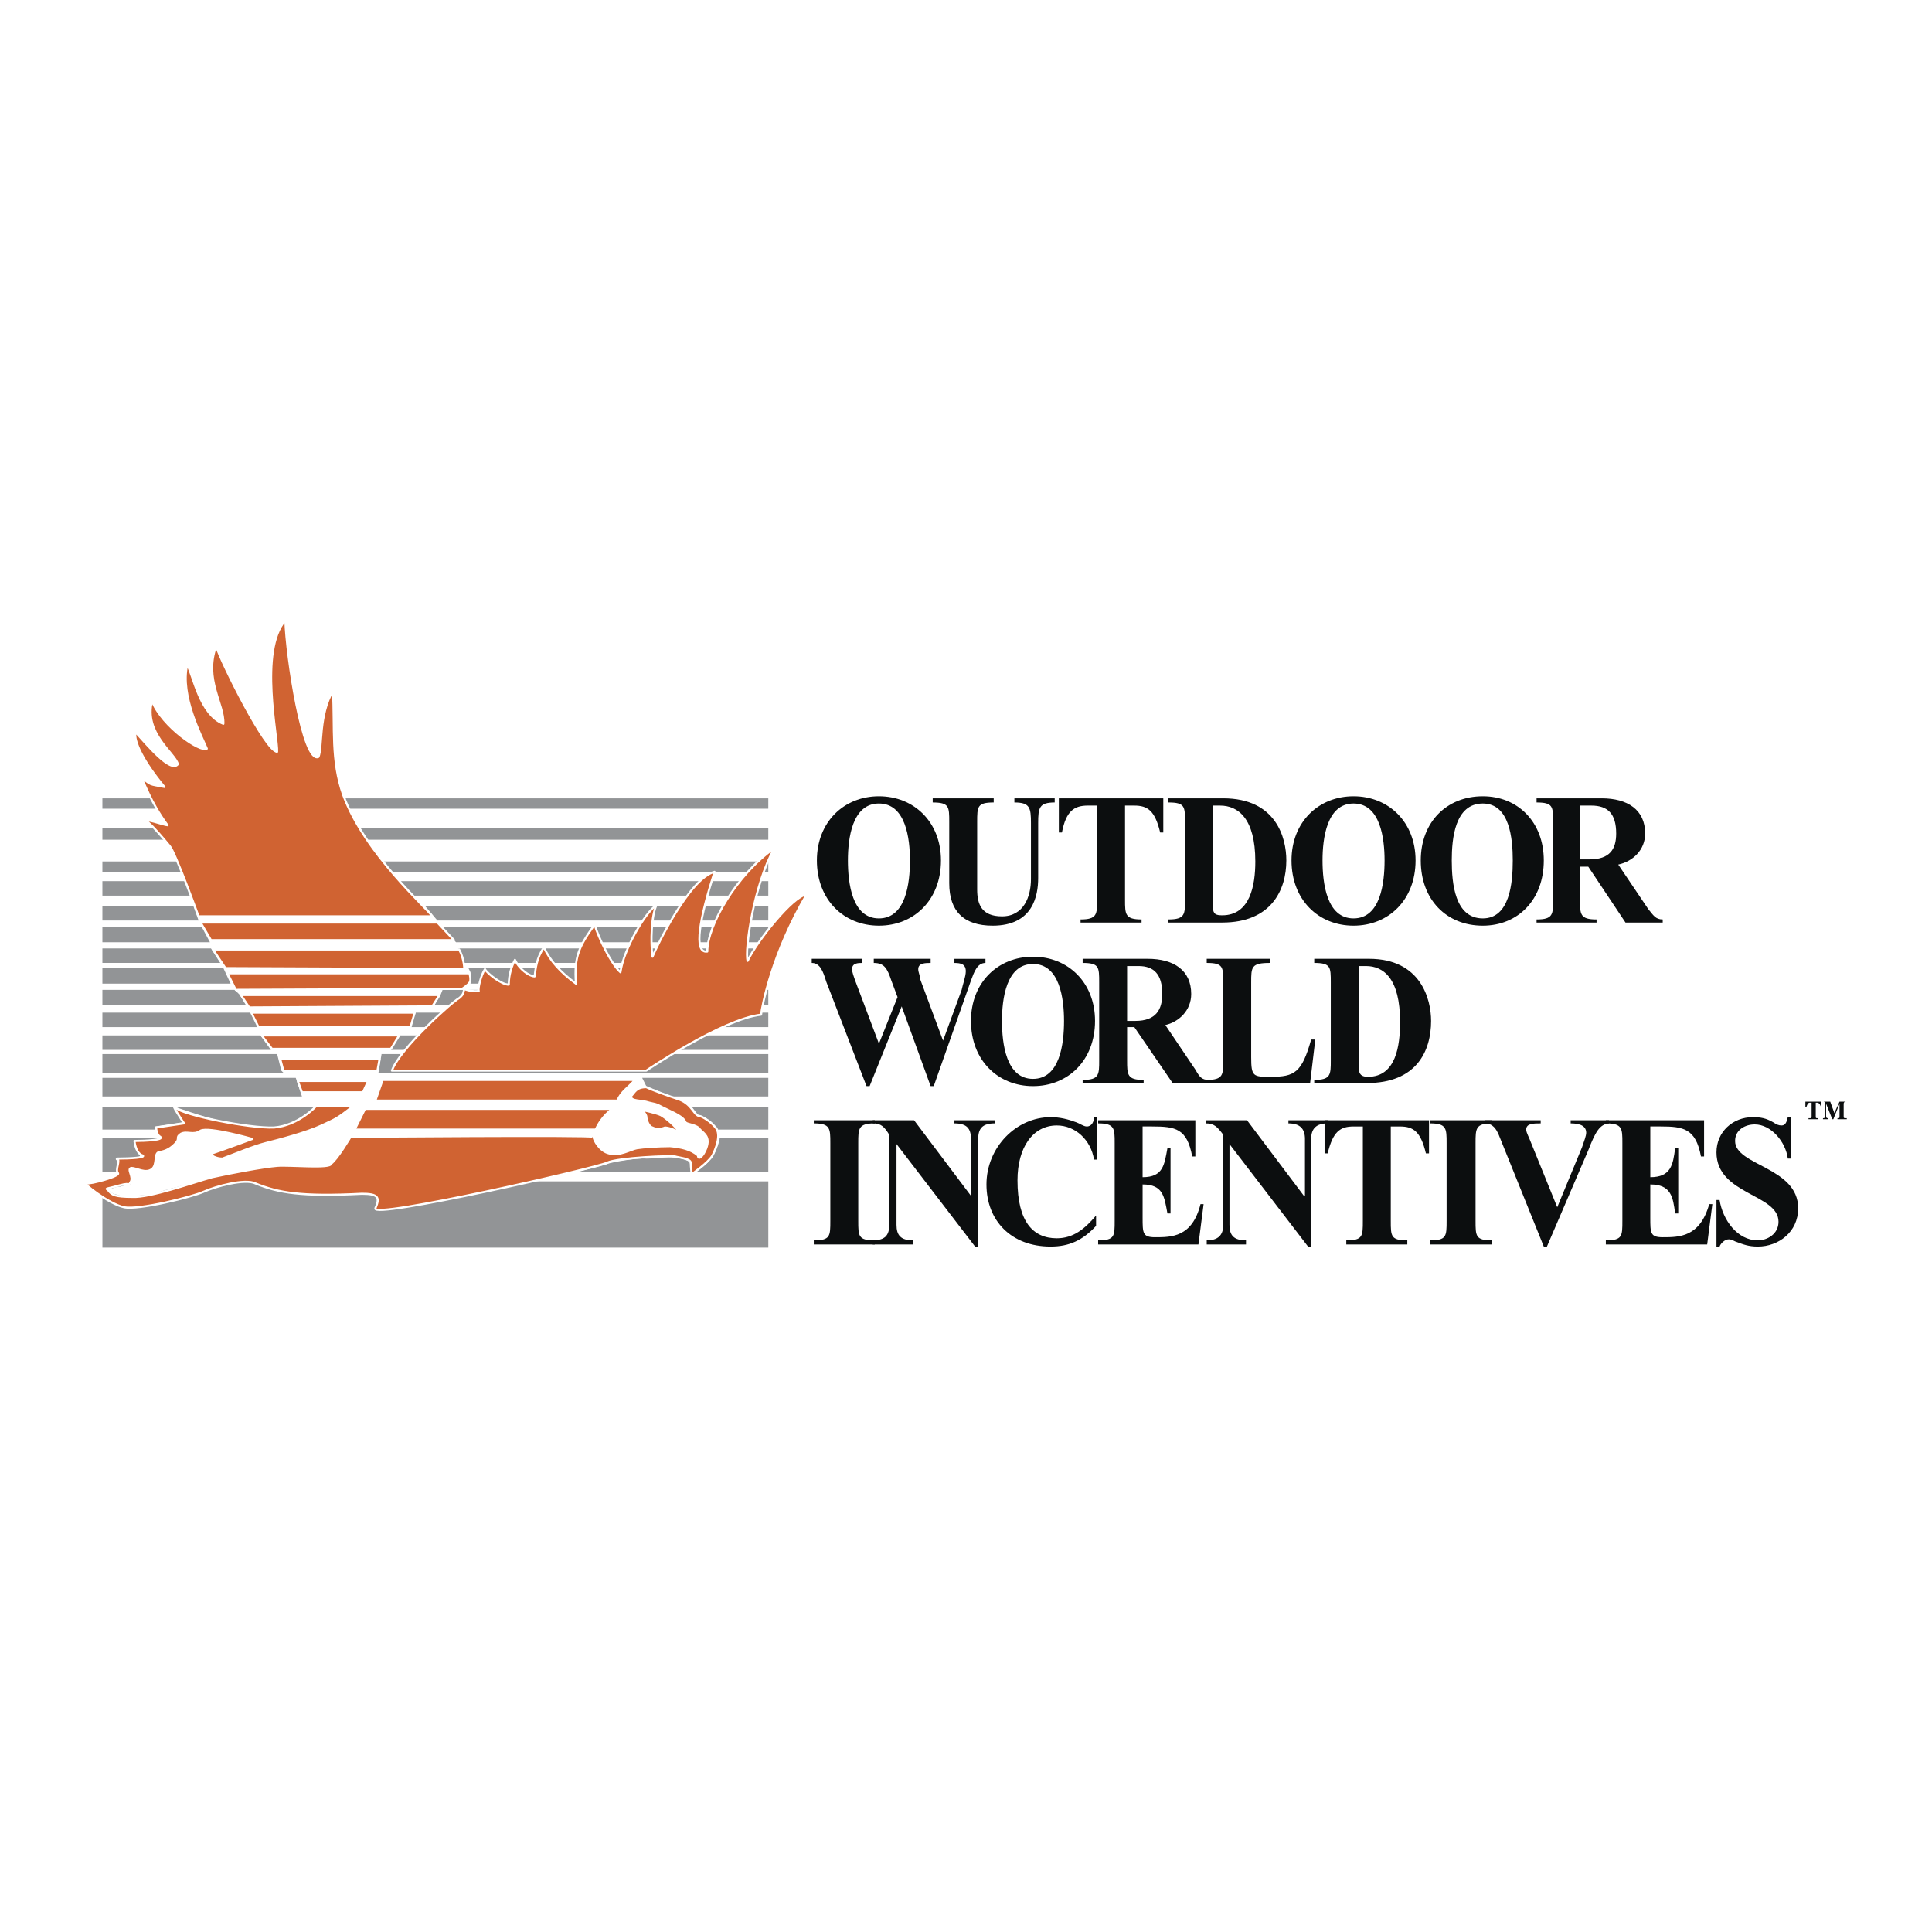 <svg xmlns="http://www.w3.org/2000/svg" width="2500" height="2500" viewBox="0 0 192.756 192.756"><path fill-rule="evenodd" clip-rule="evenodd" fill="#fff" d="M0 0h192.756v192.756H0V0z"/><path d="M87.691 91.63c-2.682 0-3.095-3.511-3.095-5.784 0-2.168.413-5.68 3.095-5.68 2.683 0 3.095 3.512 3.095 5.68.001 2.273-.412 5.784-3.095 5.784zm0 .724c3.508 0 6.19-2.582 6.19-6.507 0-3.821-2.682-6.403-6.19-6.403-3.507 0-6.19 2.582-6.19 6.403 0 3.924 2.683 6.507 6.19 6.507z" fill-rule="evenodd" clip-rule="evenodd" fill="#0c0e0f"/><path d="M101.205 79.65h4.023v.413c-1.547 0-1.65.517-1.65 2.066v5.474c0 1.756-.516 4.751-4.539 4.751-2.888 0-4.333-1.446-4.333-4.234v-6.093c0-1.55 0-1.963-1.65-1.963v-.414h6.086v.413c-1.65 0-1.65.413-1.65 1.963v6.713c0 1.446.412 2.685 2.477 2.685 2.166 0 2.889-1.962 2.889-3.718v-5.577c0-1.549-.104-2.066-1.652-2.066v-.413h-.001zM112.244 80.373v9.398c0 1.446 0 1.962 1.65 1.962v.31h-6.086v-.31c1.65 0 1.65-.517 1.65-1.962v-9.398h-.928c-1.342 0-2.166.517-2.58 2.685h-.309V79.65h10.42v3.408h-.311c-.516-2.168-1.238-2.685-2.58-2.685h-.926zM121.014 80.373h.723c1.752 0 3.506 1.239 3.506 5.577 0 2.375-.516 5.371-3.301 5.371-.619 0-.928-.104-.928-.826V80.373zm-2.785 9.398c0 1.446 0 1.962-1.65 1.962v.31h5.363c4.85 0 6.396-3.202 6.396-6.197 0-2.272-1.031-6.196-6.293-6.196h-5.467v.413c1.65 0 1.65.413 1.65 1.963v7.745h.001zM135.043 91.63c-2.682 0-3.094-3.511-3.094-5.784 0-2.168.412-5.68 3.094-5.68 2.684 0 3.096 3.512 3.096 5.68 0 2.273-.412 5.784-3.096 5.784zm0 .724c3.508 0 6.189-2.582 6.189-6.507 0-3.821-2.682-6.403-6.189-6.403s-6.189 2.582-6.189 6.403c0 3.924 2.681 6.507 6.189 6.507zM147.939 91.63c-2.787 0-3.096-3.511-3.096-5.784 0-2.168.309-5.68 3.096-5.68 2.682 0 2.99 3.512 2.99 5.68.001 2.273-.308 5.784-2.99 5.784zm0 .724c3.508 0 6.086-2.582 6.086-6.507 0-3.821-2.578-6.403-6.086-6.403-3.611 0-6.189 2.582-6.189 6.403 0 3.924 2.578 6.507 6.189 6.507z" fill-rule="evenodd" clip-rule="evenodd" fill="#0c0e0f"/><path d="M157.637 80.373h1.135c1.65 0 2.475.827 2.475 2.789 0 1.549-.619 2.582-2.682 2.582h-.928v-5.371zm0 6.093h.824l3.715 5.577h3.713v-.31c-.721 0-.928-.413-1.443-1.033l-2.992-4.44c1.443-.31 2.682-1.446 2.682-3.099 0-2.375-1.754-3.511-4.332-3.511h-6.5v.413c1.65 0 1.65.413 1.65 1.963v7.746c0 1.446 0 1.962-1.65 1.962v.31h5.984v-.31c-1.65 0-1.65-.517-1.65-1.962v-3.306h-.001zM98.318 96.071c-.826 0-1.137.929-1.445 1.757l-3.714 10.533h-.31l-2.888-7.953-3.198 7.953h-.31L82.43 97.93c-.31-1.031-.619-1.858-1.444-1.858v-.413h5.055v.413c-.413 0-1.032 0-1.032.62 0 .309.207.826.31 1.137l2.373 6.299 1.857-4.646-.619-1.652c-.413-1.24-.722-1.757-1.754-1.757v-.413h5.674v.413c-.516 0-1.238 0-1.238.62 0 .309.207.723.207 1.033l2.269 6.094 1.857-5.062c.103-.516.413-1.342.413-1.857 0-.725-.516-.827-1.135-.827v-.413h3.096v.41h-.001zM103.062 107.639c-2.682 0-3.094-3.512-3.094-5.783 0-2.17.412-5.682 3.094-5.682 2.684 0 3.096 3.512 3.096 5.682 0 2.271-.412 5.783-3.096 5.783zm0 .722c3.508 0 6.189-2.582 6.189-6.506 0-3.822-2.682-6.404-6.189-6.404s-6.189 2.582-6.189 6.404c.001 3.924 2.682 6.506 6.189 6.506z" fill-rule="evenodd" clip-rule="evenodd" fill="#0c0e0f"/><path d="M112.451 96.381h1.135c1.547 0 2.373.826 2.373 2.789 0 1.549-.619 2.686-2.684 2.686h-.824v-5.475zm0 6.094h.721l3.818 5.578h3.611v-.311c-.723 0-.93-.311-1.342-1.033l-2.992-4.441c1.342-.309 2.58-1.445 2.58-3.098 0-2.375-1.754-3.511-4.334-3.511h-6.498v.413c1.65 0 1.65.413 1.65 1.962v7.746c0 1.445 0 1.963-1.65 1.963v.311h6.086v-.311c-1.65 0-1.65-.518-1.65-1.963v-3.305z" fill-rule="evenodd" clip-rule="evenodd" fill="#0c0e0f"/><path d="M130.711 108.053h-10.316v-.311c1.65 0 1.65-.518 1.65-1.963v-7.746c0-1.549 0-1.962-1.65-1.962v-.413h6.293v.413c-1.857 0-1.857.413-1.857 1.962v7.436c0 1.963.207 1.963 1.961 1.963 2.371 0 3.094-.412 4.023-3.717h.412l-.516 4.338z" fill-rule="evenodd" clip-rule="evenodd" fill="#0c0e0f"/><path d="M135.559 96.381h.723c1.754 0 3.404 1.24 3.404 5.578 0 2.375-.412 5.473-3.197 5.473-.619 0-.93-.207-.93-.93V96.381zm-2.786 9.398c0 1.445 0 1.963-1.65 1.963v.311h5.262c4.951 0 6.396-3.203 6.396-6.197 0-2.17-1.031-6.197-6.189-6.197h-5.469v.413c1.65 0 1.65.413 1.65 1.962v7.745zM85.628 121.787c0 1.549 0 1.963 1.65 1.963v.412h-6.086v-.412c1.65 0 1.65-.414 1.65-1.963v-7.746c0-1.445 0-1.961-1.65-1.961v-.311h6.086v.311c-1.65 0-1.65.516-1.65 1.961v7.746z" fill-rule="evenodd" clip-rule="evenodd" fill="#0c0e0f"/><path d="M96.874 119.309v-5.68c0-1.033-.413-1.549-1.651-1.549v-.311h4.023v.311c-1.238 0-1.65.516-1.65 1.549v10.74h-.311l-7.84-10.225v8.057c0 1.033.413 1.549 1.651 1.549v.412h-4.023v-.412c1.238 0 1.65-.516 1.65-1.549v-8.986c-.516-.826-.825-1.135-1.65-1.135v-.311h4.126l5.675 7.54z" fill-rule="evenodd" clip-rule="evenodd" fill="#0c0e0f"/><path d="M109.459 115.693h-.309c-.311-1.961-1.857-3.406-3.715-3.406-2.373 0-3.92 2.168-3.92 5.473 0 4.131 1.547 5.783 3.92 5.783 1.65 0 2.785-.93 3.92-2.271v1.033c-1.34 1.445-2.682 2.064-4.539 2.064-3.92 0-6.396-2.582-6.396-6.195 0-3.719 2.992-6.715 6.396-6.715.93 0 1.754.207 2.58.518.309.104.721.412 1.031.412.516 0 .723-.516.723-.93h.309v4.234zM113.998 117.449c2.064 0 2.166-1.238 2.477-2.891h.309v6.506h-.309c-.311-1.652-.412-2.891-2.477-2.891v3.305c0 1.549 0 1.961 1.238 1.961 1.65 0 3.713 0 4.539-3.305h.309l-.516 4.027h-10.006v-.412c1.65 0 1.65-.414 1.65-1.963v-7.746c0-1.445 0-1.961-1.65-1.961v-.311h9.697v3.615h-.311c-.516-2.789-1.65-2.996-4.023-2.996h-.928v5.062h.001zM130.092 119.309h.104v-5.68c0-1.033-.516-1.549-1.65-1.549v-.311h3.92v.311c-1.135 0-1.65.516-1.65 1.549v10.74h-.311l-7.84-10.225v8.057c0 1.033.412 1.549 1.65 1.549v.412h-3.92v-.412c1.135 0 1.65-.516 1.65-1.549v-8.986c-.619-.826-.928-1.135-1.754-1.135v-.311h4.127l5.674 7.54z" fill-rule="evenodd" clip-rule="evenodd" fill="#0c0e0f"/><path d="M138.758 112.389v9.398c0 1.549 0 1.963 1.65 1.963v.412h-6.088v-.412c1.652 0 1.652-.414 1.652-1.963v-9.398h-.93c-1.34 0-2.062.518-2.578 2.686h-.311v-3.305h10.42v3.305h-.309c-.516-2.168-1.238-2.686-2.58-2.686h-.926zM147.217 121.787c0 1.549 0 1.963 1.65 1.963v.412h-6.189v-.412c1.65 0 1.65-.414 1.65-1.963v-7.746c0-1.445 0-1.961-1.65-1.961v-.311h6.189v.311c-1.65 0-1.65.516-1.65 1.961v7.746z" fill-rule="evenodd" clip-rule="evenodd" fill="#0c0e0f"/><path d="M160.525 112.08c-.93.104-1.342.826-2.064 2.686l-4.125 9.604h-.311l-4.539-11.258c-.207-.412-.516-1.031-1.342-1.031v-.311h5.572v.311c-.723 0-1.445 0-1.445.619 0 .311.311.826.412 1.137l2.684 6.609 2.475-5.99c.207-.619.414-1.137.414-1.445 0-.826-.93-.93-1.549-.93v-.311h3.818v.31z" fill-rule="evenodd" clip-rule="evenodd" fill="#0c0e0f"/><path d="M164.65 117.449c2.064 0 2.27-1.238 2.477-2.891h.311v6.506h-.311c-.207-1.652-.412-2.891-2.477-2.891v3.305c0 1.549 0 1.961 1.238 1.961 1.65 0 3.715 0 4.643-3.305h.311l-.516 4.027h-10.111v-.412c1.65 0 1.65-.414 1.65-1.963v-7.746c0-1.445 0-1.961-1.65-1.961v-.311h9.801v3.615h-.309c-.518-2.789-1.754-2.996-4.023-2.996h-1.033v5.062h-.001zM178.682 115.592h-.311c-.205-1.652-1.65-3.408-3.301-3.408-.928 0-1.959.516-1.959 1.652 0 2.479 6.293 2.582 6.293 6.713 0 2.375-1.961 3.82-4.023 3.82-.93 0-1.445-.207-2.27-.516-.207-.104-.414-.207-.619-.207-.414 0-.826.414-.93.723h-.309v-4.646h.309c.311 1.961 1.754 4.027 3.818 4.027.928 0 2.062-.619 2.062-1.859 0-2.789-6.189-2.686-6.189-6.92 0-2.064 1.65-3.512 3.611-3.512.824 0 1.34.104 2.062.518.309.207.516.311.824.311.414 0 .518-.414.619-.828h.311v4.132h.002zM181.158 110.014v1.344c0 .205 0 .205.205.205v.104h-.928v-.104c.309 0 .309 0 .309-.205v-1.344h-.205c-.104 0-.207.104-.311.414h-.104v-.518h1.549v.518c-.104-.311-.207-.414-.414-.414h-.101zM183.529 109.91h.723c-.309 0-.309.104-.309.311v1.137c0 .205 0 .205.309.205v.104h-.928v-.104c.205 0 .205 0 .205-.205v-1.24l-.619 1.549h-.102l-.619-1.549v1.24c0 .205.102.205.205.205v.104h-.516v-.104c.104 0 .207 0 .207-.205v-1.137c0-.207 0-.311-.207-.311h.723l.412 1.137.516-1.137z" fill-rule="evenodd" clip-rule="evenodd" fill="#0c0e0f"/><path fill-rule="evenodd" clip-rule="evenodd" fill="#929496" d="M10.216 87.913h66.437v1.445H10.216v-1.445zM10.216 85.95h66.437v1.033H10.216V85.95zM10.216 82.646h66.437v1.135H10.216v-1.135zM10.216 79.65h66.437v1.033H10.216V79.65zM19.294 90.391h-9.078v1.446h9.595l-.517-1.446zM42.403 90.391l1.238 1.446h33.012v-1.446h-34.25zM20.12 92.457h-9.904v1.549h10.729l-.825-1.549zM44.054 92.457l1.238 1.342.206.207h31.155v-1.549H44.054zM21.048 94.625H10.216v1.446h11.761l-.929-1.446zM45.705 94.625l.206.207.206 1.239h30.536v-1.446H45.705zM22.287 96.588H10.216v1.549h12.792l-.721-1.549zM46.736 96.588l.206.412v1.137h29.711v-1.549H46.736zM23.937 99.273l-.516-.517H10.216v1.551h14.34l-.619-1.034zM44.157 98.756l-.206.517-.619 1.034h33.321v-1.551H44.157zM25.175 101.029H10.216v1.446h15.578l-.619-1.446zM41.475 101.029l-.516 1.446h35.694v-1.446H41.475zM26 103.301H10.216v1.445h16.816L26 103.301zM39.927 103.301c-.31.414-.722 1.137-.929 1.445h37.654v-1.445H39.927zM28.063 106.812l-.412-1.652H10.216v1.86H28.27l-.207-.208zM38.07 105.16l-.309 1.86h38.892v-1.86H38.07zM29.508 107.535H10.216v1.86h19.91l-.618-1.86zM64.067 107.535l.413.826 2.476 1.034h9.697v-1.86H64.067zM69.019 110.428l.619.826h.207s1.135.516 1.341.93c.207.205.413.309.413.516h5.055v-2.271h-7.635v-.001zM15.478 112.389l2.682-.412-.826-1.549h-7.118v2.271h5.262v-.31zM11.661 116.934v-.723-.414l-.103-.104v-.102s2.27 0 2.373-.207c.206-.311-.516-.414-.516-1.549.413-.104 2.166 0 2.476-.311h-5.674v3.408h1.444v.002zM71.804 113.525c0 .311-.31 1.137-.412 1.342-.104.207-.207.518-.619.93-.31.414-1.031.93-1.341 1.137h7.221v-3.408h-4.849v-.001zM68.916 116.934H57.568s2.992-.723 3.095-.826c.207-.104 2.889-.619 3.817-.516.929 0 2.27-.207 2.682-.104.413 0 1.547.205 1.651.516.103.207.103.93.103.93zM19.708 117.863c-.413.104-2.167.619-2.682.723-.413.104-1.754.516-2.063.619-.207 0-1.341.104-1.547.104h-1.341c-.309-.104-.928-.207-1.032-.412-.206-.104-.31-.311-.31-.311h.516c0-.104.619-.207.825-.207.103-.102.516-.102.619-.205.104 0 .207.104.207.104l.103-.104s.104-.311.207-.311h-2.992v6.609h66.437v-6.609H19.708zM17.438 110.428h13.927s-1.135 1.342-3.095 1.859c-1.754.516-4.127-.104-6.087-.414-1.857-.414-4.745-1.445-4.745-1.445z"/><path d="M43.125 91.424H19.811s-2.373-6.506-2.889-7.023c-.516-.62-1.547-1.859-2.167-2.375-.619-.517 1.651.31 1.96.31-1.754-2.375-2.373-4.441-2.683-4.854 1.135.93.826.723 2.373 1.033-2.063-2.479-3.095-4.544-2.889-5.474 1.135 1.239 3.508 4.131 4.229 3.201-.31-1.136-3.404-3.098-2.579-6.3 1.031 2.582 4.849 5.164 5.467 4.751-.516-1.239-2.682-5.267-1.96-8.365.619 1.032 1.238 4.957 3.611 5.887.103-1.962-1.96-4.441-.722-7.746.516 1.652 4.952 10.534 6.086 10.534.104-1.342-1.857-10.121.825-13.116.103 3.615 1.754 14.355 3.301 13.633.413-1.033 0-4.131 1.444-6.61.206 3.822-.206 6.919 1.032 10.431 2.169 5.886 8.462 11.36 8.875 12.083zM20.017 92.043h23.624l1.651 1.756H21.048l-1.031-1.756zM46.323 96.691s0-1.033-.516-1.962H21.254l1.238 1.859 23.831.103zM22.699 97.104h24.14s.206.725 0 .93c-.104.207-.723.621-.723.621l-22.593.102-.824-1.653zM24.04 99.273h19.808l-.723 1.135-18.259.104-.826-1.239zM25.072 101.029h16.3l-.413 1.446H25.794l-.722-1.446zM26.104 103.301h13.72l-.825 1.342H27.135l-1.031-1.342zM27.96 105.676h9.904l-.206 1.136H28.27l-.31-1.136zM29.714 107.846h7.015l-.516 1.134h-6.087l-.412-1.134zM35.285 110.324h-3.714s-1.753 1.963-4.229 2.168c-2.476.104-9.078-1.238-9.8-1.961-.722-.725.825 1.549.825 1.549l-2.786.412s0 .723.413.93c.413.311-1.444.414-2.579.414.103.826.413 1.342.825 1.445.31.207-1.135.311-2.579.311.413.102-.206 1.135.104 1.445.309.309-2.786 1.137-3.198 1.033-.516-.207 2.27 2.064 3.817 2.375 1.444.311 6.809-1.033 7.943-1.549 1.135-.518 4.126-1.344 5.158-.826 2.27.93 4.539 1.342 10.626 1.031 1.547 0 1.857.311 1.341 1.447-.516 1.135 22.077-4.027 23.108-4.545 1.135-.516 6.396-.723 6.809-.619.31.104 1.547.207 1.547.619 0 .414.103 1.137.103 1.137s1.65-1.137 2.063-1.859c.31-.619.928-2.066.31-2.789-.516-.619-1.238-1.033-1.547-1.135-.619 0-.722-1.137-2.063-1.652-.929-.311-2.682-.93-3.301-1.24-1.032 0-1.135.516-1.547.93.103.516.928.311 1.857.619 1.031.207.722.207 2.063.826s1.444.93 1.547 1.137c.104.207 1.135.207 1.445.723.413.412 1.031.723.619 1.859-.31.826-.825 1.238-.825.723-.722-.619-1.65-.826-2.786-.93-1.135 0-2.682.104-3.301.207-.619.104-1.753.826-2.785.516-.928-.207-1.547-1.342-1.547-1.652 0-.207-24.244 0-24.244 0s-1.341 2.271-1.959 2.686c0 .516-4.127.104-5.365.207-1.341.104-4.643.723-6.499 1.135-1.857.518-6.19 2.066-7.944 1.963-1.753 0-2.063-.207-2.373-.619-.31-.311-.413-.104 1.032-.516 1.444-.414.825.205 1.134-.311.413-.518-.413-1.344.104-1.445.516 0 1.444.619 2.063.102.516-.412.206-1.445.619-1.652.516-.104 1.032-.205 1.65-.826.619-.619 0-.619.619-1.033.619-.309 1.238.207 1.96-.309.825-.414 5.158.826 5.158.826s-2.785 1.033-4.023 1.445c-.207.207.413.518 1.031.518 1.135-.414 3.095-1.24 4.333-1.551 1.238-.309 4.023-1.031 5.571-1.754 1.546-.727 1.443-.623 3.197-1.965z" fill-rule="evenodd" clip-rule="evenodd" fill="#d06332" stroke="#fff" stroke-width=".208" stroke-linecap="round" stroke-linejoin="round" stroke-miterlimit="2.613"/><path d="M64.067 110.736s1.444.311 1.857.518c.413.205 1.65 1.238 1.857 1.756-.826-.518-1.444-.518-1.444-.518s-.619.311-1.238 0c-.413-.104-.619-.826-.619-1.135-.103-.31-.413-.621-.413-.621z" fill-rule="evenodd" clip-rule="evenodd" fill="#d06332" stroke="#fff" stroke-width=".208" stroke-linecap="round" stroke-linejoin="round" stroke-miterlimit="2.613"/><path d="M36.419 110.633h24.656c-.929.725-1.341 1.447-1.65 2.066H35.388l1.031-2.066z" fill-rule="evenodd" clip-rule="evenodd" fill="#d06332"/><path d="M36.419 110.633h24.656c-.929.725-1.341 1.447-1.65 2.066H35.388l1.031-2.066z" fill="none" stroke="#fff" stroke-width=".208" stroke-linecap="round" stroke-linejoin="round" stroke-miterlimit="2.613"/><path d="M38.173 107.742h25.172c-.722.826-1.341 1.135-1.754 2.064h-24.14l.722-2.064zM39.102 106.812H64.48s7.634-5.164 11.451-5.578c.103-.928 1.135-6.196 4.539-11.979-1.341.103-4.952 4.647-5.88 6.609-.31-1.033.619-7.643 2.682-11.257-3.817 2.685-6.706 7.746-6.706 10.328-1.444.207-.722-3.408.722-7.952-2.476.62-5.777 7.436-6.189 8.469-.206-1.446-.104-4.234.412-5.164-1.134.723-3.301 4.441-3.61 6.712-.929-.826-2.166-3.407-2.579-4.75-1.547 2.169-2.063 3.202-1.857 5.887-1.547-1.137-2.579-2.272-3.198-3.615-.722 1.033-.825 2.066-.929 2.892-.516 0-1.547-.723-1.96-1.652-.31.619-.619 1.445-.619 2.479-.722 0-2.166-1.137-2.373-1.549-.413.619-.722 1.963-.619 2.168-.516.104-1.341-.104-1.444-.205-.103.309 0 .516-.516.93-.619.308-5.88 4.956-6.705 7.227z" fill-rule="evenodd" clip-rule="evenodd" fill="#d06332" stroke="#fff" stroke-width=".208" stroke-linecap="round" stroke-linejoin="round" stroke-miterlimit="2.613"/></svg>